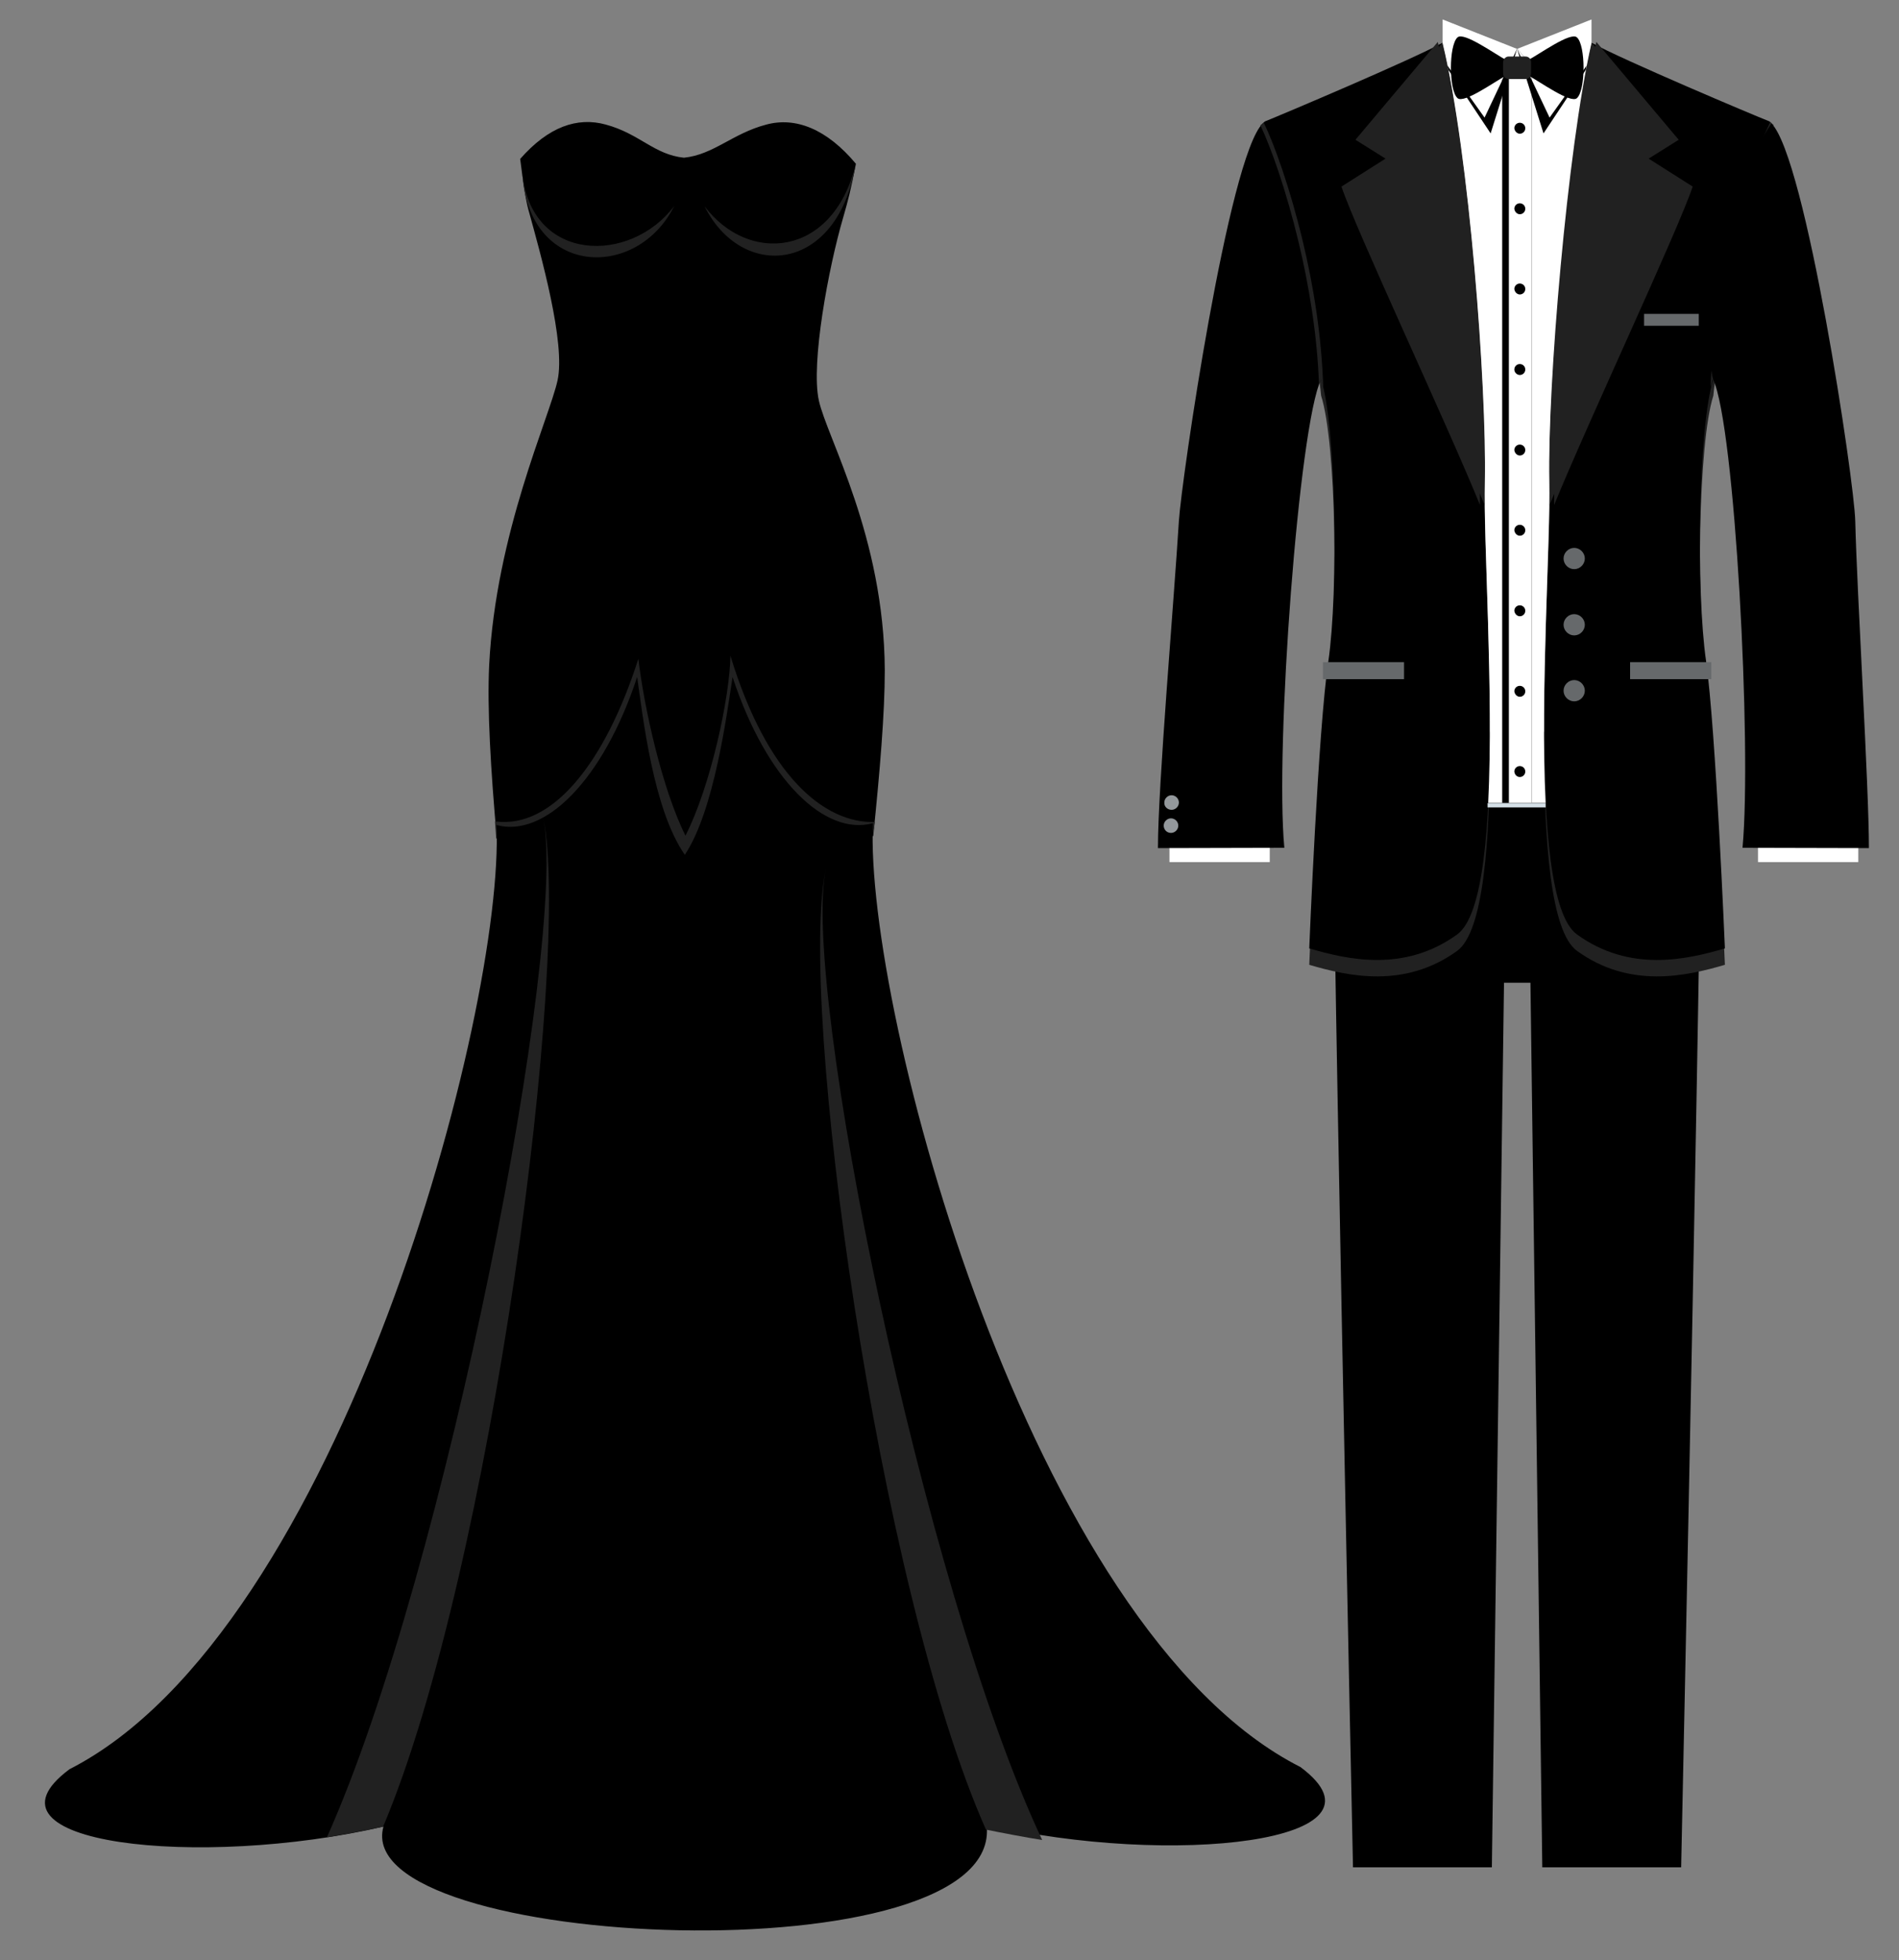 <svg xml:space="preserve" style="enable-background:new 0 0 625 645.1;" viewBox="0 0 625 645.1" y="0px" x="0px" id="Objects" xmlns:xlink="http://www.w3.org/1999/xlink" xmlns="http://www.w3.org/2000/svg"><rect x="0" y="0" width="625" height="645.1" fill="#808080" stroke="none"/> <style type="text/css"> .st0{fill-rule:evenodd;clip-rule:evenodd;fill:#FFFFFF;} .st1{fill-rule:evenodd;clip-rule:evenodd;} .st2{fill-rule:evenodd;clip-rule:evenodd;fill:#212121;} .st3{fill:#212121;} .st4{fill-rule:evenodd;clip-rule:evenodd;fill:#93989C;} .st5{fill-rule:evenodd;clip-rule:evenodd;fill:#66696B;} .st6{fill-rule:evenodd;clip-rule:evenodd;fill:#D4DFE6;} </style> <rect height="8" width="33" class="st0" y="275.7" x="384.9"></rect> <rect height="8" width="33" class="st0" y="275.7" x="578.6"></rect> <path d="M559.8,240.8c1.4,6.5-6.5,373.7-6.5,373.7h-45.7l-3.9-291.1H495L491,614.5h-45.7c0,0-7.9-367.3-6.5-373.7H559.8 z" class="st1"></path> <path d="M567.7,317.5c-12.6,3.7-31.3,8-48.7-4.6c-17.3-12.6-8.5-118.1-9-149.2c-0.6-31.1,5.9-109,13.9-144.2 c9.9,5.5,53.7,24,58.1,25.7c0.4,0.1,0.7,0.4,1.1,0.8c-10.7,28.7-18.4,74.6-19.2,84.2c-5,15.5-5.7,70.1-2.4,92.7 C564.7,245.5,567.7,317.5,567.7,317.5L567.7,317.5z M430.9,317.5c12.6,3.7,31.3,8,48.7-4.6c17.3-12.6,8.4-118.2,9-149.2 c0.6-31-5.1-107.7-13.9-144.2c-9.9,5.5-53.7,24-58,25.7c-0.4,0.1-0.7,0.4-1.1,0.8c10.7,28.7,18.4,74.6,19.2,84.2 c5,15.5,5.7,70.1,2.4,92.7C433.8,245.5,430.9,317.5,430.9,317.5z" class="st2"></path> <path d="M567.7,312.1c-12.6,3.7-31.3,8-48.7-4.6c-17.3-12.6-8.5-118.1-9-149.2c-0.6-31.1,5.9-109,13.9-144.2 c9.9,5.5,53.7,24,58.1,25.7c0.4,0.1,0.7,0.4,1.1,0.8c-10.7,28.7-18.4,74.6-19.2,84.2c-5,15.5-5.7,70.1-2.4,92.7 C564.7,240.1,567.7,312.1,567.7,312.1L567.7,312.1z M430.9,312.1c12.6,3.7,31.3,8,48.7-4.6c17.3-12.6,8.4-118.2,9-149.2 c0.6-31-5.1-107.7-13.9-144.2c-9.9,5.5-53.7,24-58,25.7c-0.4,0.1-0.7,0.4-1.1,0.8c10.7,28.7,18.4,74.6,19.2,84.2 c5,15.5,5.7,70.1,2.4,92.7C433.8,240.1,430.9,312.1,430.9,312.1z" class="st1"></path> <path d="M557.1,61.4c-4.8,14.4-34.7,78-45.6,104.8c0-3.1,0.1-5.8,0-8.2c-0.6-31,5.1-107.7,13.9-144.2L552.5,46l-9.9,6.2 L557.1,61.4z" class="st2"></path> <path d="M582.6,40.2c-3.6,7.4-8.7,21.7-12.9,39.2c-3.5,14.6-6.2,31.3-6.7,48c0.2-0.5,0.4-1.3,0.7-2.6 c0.1,0.2,0.4,1,0.7,1.4c0.6-16.2,3.3-32.4,6.7-46.6c4.1-17.1,9.1-31.2,12.6-38.5C583.4,40.9,583.1,40.6,582.6,40.2z" class="st3"></path> <path d="M583,40.6c11.3,11.1,27.3,117.7,27.6,130.8c0.6,24.6,4.5,87.4,4.5,107.7l-41.6-0.1 c3.1-33.3-2.5-139.1-9.7-154.2C560.4,112.2,566.7,65.2,583,40.6z" class="st1"></path> <path d="M415.6,40.6c16.3,26.2,22.6,72.7,19.2,84.2c-7.3,15.1-15.2,120.9-12.1,154.2l-41.6,0.1 c0-20.3,5.3-81.7,6.9-107.7C388.8,158.4,404.3,51.7,415.6,40.6z" class="st1"></path> <g> <path d="M385.6,266.5c1.3,0,2.4-1.1,2.4-2.4c0-1.3-1.1-2.4-2.4-2.4c-1.3,0-2.4,1.1-2.4,2.4 C383.1,265.4,384.2,266.5,385.6,266.5z" class="st4"></path> <path d="M385.4,274.1c1.3,0,2.4-1.1,2.4-2.4c0-1.3-1.1-2.4-2.4-2.4c-1.3,0-2.4,1.1-2.4,2.4 C383,273,384,274.1,385.4,274.1z" class="st4"></path> </g> <path d="M441.5,61.4c4.8,14.4,34.7,78,45.6,104.8c0-3.1-0.1-5.8,0-8.2c0.6-31-5.1-107.7-13.9-144.2L446.1,46l9.9,6.2 L441.5,61.4z" class="st2"></path> <path d="M443.1,61.8c4.8,14.4,34.7,77.8,45.6,104.6c0-3.1-0.1-5.8,0-8.2c0.6-31-5.1-107.7-13.9-144.2L447.9,46l10.2,6.3 L443.1,61.8z" class="st2"></path> <rect height="3.9" width="18" class="st5" y="103.3" x="541.1"></rect> <rect height="5.6" width="26.7" class="st5" y="217.9" x="435.4"></rect> <rect height="5.6" width="26.7" class="st5" y="217.9" x="536.5"></rect> <path d="M555.5,61.8c-4.8,14.4-34.7,77.8-45.6,104.6c0-3.1,0.1-5.8,0-8.2c-0.6-31,5.1-107.7,13.9-144.2L550.7,46 l-10.2,6.3L555.5,61.8z" class="st2"></path> <path d="M489.8,264.2l18.9,0c-1.8-36.9,1.6-86.3,1.2-105.9c-0.6-31.1,5.9-109,13.9-144.2V6.4l-24.5,9.7l-24.5-9.7v7.8 c8.8,36.4,14.5,113.1,13.9,144.2C488.2,177.9,491.6,227.4,489.8,264.2z" class="st0"></path> <g> <path d="M518.1,187.3c1.9,0,3.5-1.6,3.5-3.5c0-1.9-1.6-3.5-3.5-3.5c-1.9,0-3.5,1.6-3.5,3.5 C514.6,185.7,516.2,187.3,518.1,187.3z" class="st5"></path> <path d="M518.1,209.1c1.9,0,3.5-1.6,3.5-3.5c0-1.9-1.6-3.5-3.5-3.5c-1.9,0-3.5,1.6-3.5,3.5 C514.6,207.5,516.2,209.1,518.1,209.1z" class="st5"></path> <path d="M518.1,230.8c1.9,0,3.5-1.6,3.5-3.5c0-1.9-1.6-3.5-3.5-3.5c-1.9,0-3.5,1.6-3.5,3.5 C514.6,229.2,516.2,230.8,518.1,230.8z" class="st5"></path> </g> <polygon points="494.4,26.3 499.3,16.1 504.1,21.3 504.1,264.2 494.4,264.2" class="st1"></polygon> <polygon points="496.6,21.3 499.3,16.1 504.1,21.3 504.1,264.2 496.6,264.2" class="st0"></polygon> <path d="M499.3,16.1L510,38.7l12.2-17.1l-0.3,1.4L508,43.9L499.3,16.1z" class="st1"></path> <path d="M499.3,16.1l-10.7,22.6l-12.2-17.1l0.3,1.4l13.9,20.9L499.3,16.1z" class="st1"></path> <g> <path d="M500.2,44c1,0,1.8-0.8,1.8-1.8c0-1-0.8-1.8-1.8-1.8c-1,0-1.8,0.8-1.8,1.8C498.5,43.2,499.3,44,500.2,44z" class="st1"></path> <path d="M500.2,70.5c1,0,1.8-0.8,1.8-1.8c0-1-0.8-1.8-1.8-1.8c-1,0-1.8,0.8-1.8,1.8C498.5,69.7,499.3,70.5,500.2,70.5z" class="st1"></path> <path d="M500.2,96.9c1,0,1.8-0.8,1.8-1.8c0-1-0.8-1.8-1.8-1.8c-1,0-1.8,0.8-1.8,1.8C498.5,96.1,499.3,96.9,500.2,96.9z" class="st1"></path> <path d="M500.2,123.4c1,0,1.8-0.8,1.8-1.8s-0.8-1.8-1.8-1.8c-1,0-1.8,0.8-1.8,1.8S499.3,123.4,500.2,123.4z" class="st1"></path> <path d="M500.2,149.9c1,0,1.8-0.8,1.8-1.8c0-1-0.8-1.8-1.8-1.8c-1,0-1.8,0.8-1.8,1.8 C498.5,149.1,499.3,149.9,500.2,149.9z" class="st1"></path> <path d="M500.2,176.3c1,0,1.8-0.8,1.8-1.8c0-1-0.8-1.8-1.8-1.8c-1,0-1.8,0.8-1.8,1.8 C498.5,175.5,499.3,176.3,500.2,176.3z" class="st1"></path> <path d="M500.2,202.8c1,0,1.8-0.8,1.8-1.8c0-1-0.8-1.8-1.8-1.8c-1,0-1.8,0.8-1.8,1.8 C498.5,202,499.3,202.8,500.2,202.8z" class="st1"></path> <path d="M500.2,229.3c1,0,1.8-0.8,1.8-1.8c0-1-0.8-1.8-1.8-1.8c-1,0-1.8,0.8-1.8,1.8 C498.5,228.5,499.3,229.3,500.2,229.3z" class="st1"></path> <path d="M500.2,255.7c1,0,1.8-0.8,1.8-1.8c0-1-0.8-1.8-1.8-1.8c-1,0-1.8,0.8-1.8,1.8 C498.5,255,499.3,255.7,500.2,255.7z" class="st1"></path> </g> <g> <path d="M502.9,19.8c3.8-2,14-9.4,16.1-7.5c2.9,2.6,2.9,17.4,0,20c-2.1,1.9-12.3-5.5-16.1-7.5 C501.8,23.4,501.8,21.1,502.9,19.8z" class="st1"></path> <path d="M495.8,19.8c-3.8-2-14-9.4-16.1-7.5c-2.9,2.6-2.9,17.4,0,20c2.1,1.9,12.3-5.5,16.1-7.5 C496.9,23.4,496.9,21.1,495.8,19.8z" class="st1"></path> </g> <path d="M496.5,18.6h5.6c1,0,1.8,0.8,1.8,1.8v3.8c0,1-0.8,1.8-1.8,1.8h-5.6c-1,0-1.8-0.8-1.8-1.8v-3.8 C494.8,19.4,495.6,18.6,496.5,18.6z" class="st2"></path> <path d="M281.7,53.9c-1.7,8.7-2.5,11.8-4.2,17.7c-4.8,16.4-10.7,47.9-8,60.2c2.7,12.3,21.5,44.8,21.7,88.8 c0,14-1.6,33.1-3.8,54.5c-52.1,18.6-93.5,10.8-123.9,0.7c-2-22.5-3.2-42.7-2.5-57c2.2-43.4,19.8-81.3,22.5-93.6 c2.7-12.3-5.5-41.4-9.6-56.2c-1-3.6-1.8-9.7-2.7-16.7c9.3-10.6,18.8-13.9,28.2-11.3c11.1,3,15.9,9.9,25.7,10.9c9.8-1,16-8,27.1-10.9 C261.8,38.4,272.1,42.4,281.7,53.9z" class="st1"></path> <path d="M281.6,54.2c-7.5,30.5-35.3,32.8-49.7,13.7C244.1,92.4,275.5,90.2,281.6,54.2z" class="st2"></path> <path d="M171.9,56.9c2.9,29.7,35.6,30.1,50,10.9C209.6,92.4,173.8,91.2,171.9,56.9z" class="st2"></path> <path d="M287.9,270.5c-16.7,0.5-35.5-15.3-47.5-54.7c-0.2,13.4-6.4,42.7-14.8,59.2c-7.8-15.6-13.7-42.7-15.5-58.2 c-10.9,34.1-28.3,56.1-47.2,53.5c0.3,3.5,0.1,1.9,0.4,5.6c30.4,10.1,71.8,17.9,123.9-0.7C287.6,271.5,287.6,274,287.9,270.5z" class="st2"></path> <path d="M415.9,40.3c3.6,7.4,8.7,21.7,12.9,39.2c3.5,14.6,6.2,31.3,6.7,48c-0.2-0.5-0.4-1.3-0.7-2.6 c-0.1,0.2-0.4,1-0.7,1.4c-0.6-16.2-3.3-32.4-6.7-46.6c-4.1-17.1-9.1-31.2-12.6-38.5C415.2,41,415.5,40.6,415.9,40.3z" class="st3"></path> <rect height="1.4" width="19.1" class="st6" y="264.3" x="489.6"></rect> <path d="M287.3,270.9c-15.8,4.3-35-14.1-46.2-48.1c-1.9,12.3-6,43.9-15.7,58.5c-10.5-14.9-13.9-46.2-15.7-58.5 c-11.2,34-30.5,53-46.3,48.7c2.8,60.5-51.4,265.3-140.5,310.7c-33.3,24.7,42.9,32.9,103.3,18.9c-11.4,41.1,204.8,50.1,198.5-0.7 c60.3,14.1,136.6,5.9,103.3-18.9C338.6,536.2,284.5,331.4,287.3,270.9z" class="st1"></path> <path d="M178.8,269c9.3,45.6-17,247.6-52.7,332.1c-4.4,1-13.8,2.8-18.5,3.5C146.9,516.8,187,309.1,178.8,269z" class="st2"></path> <path d="M271.8,286c-9.3,43.4,17,235.7,52.7,316.1c4.4,0.9,13.8,2.7,18.5,3.4C303.7,521.9,263.6,324.2,271.8,286z" class="st2"></path> </svg>